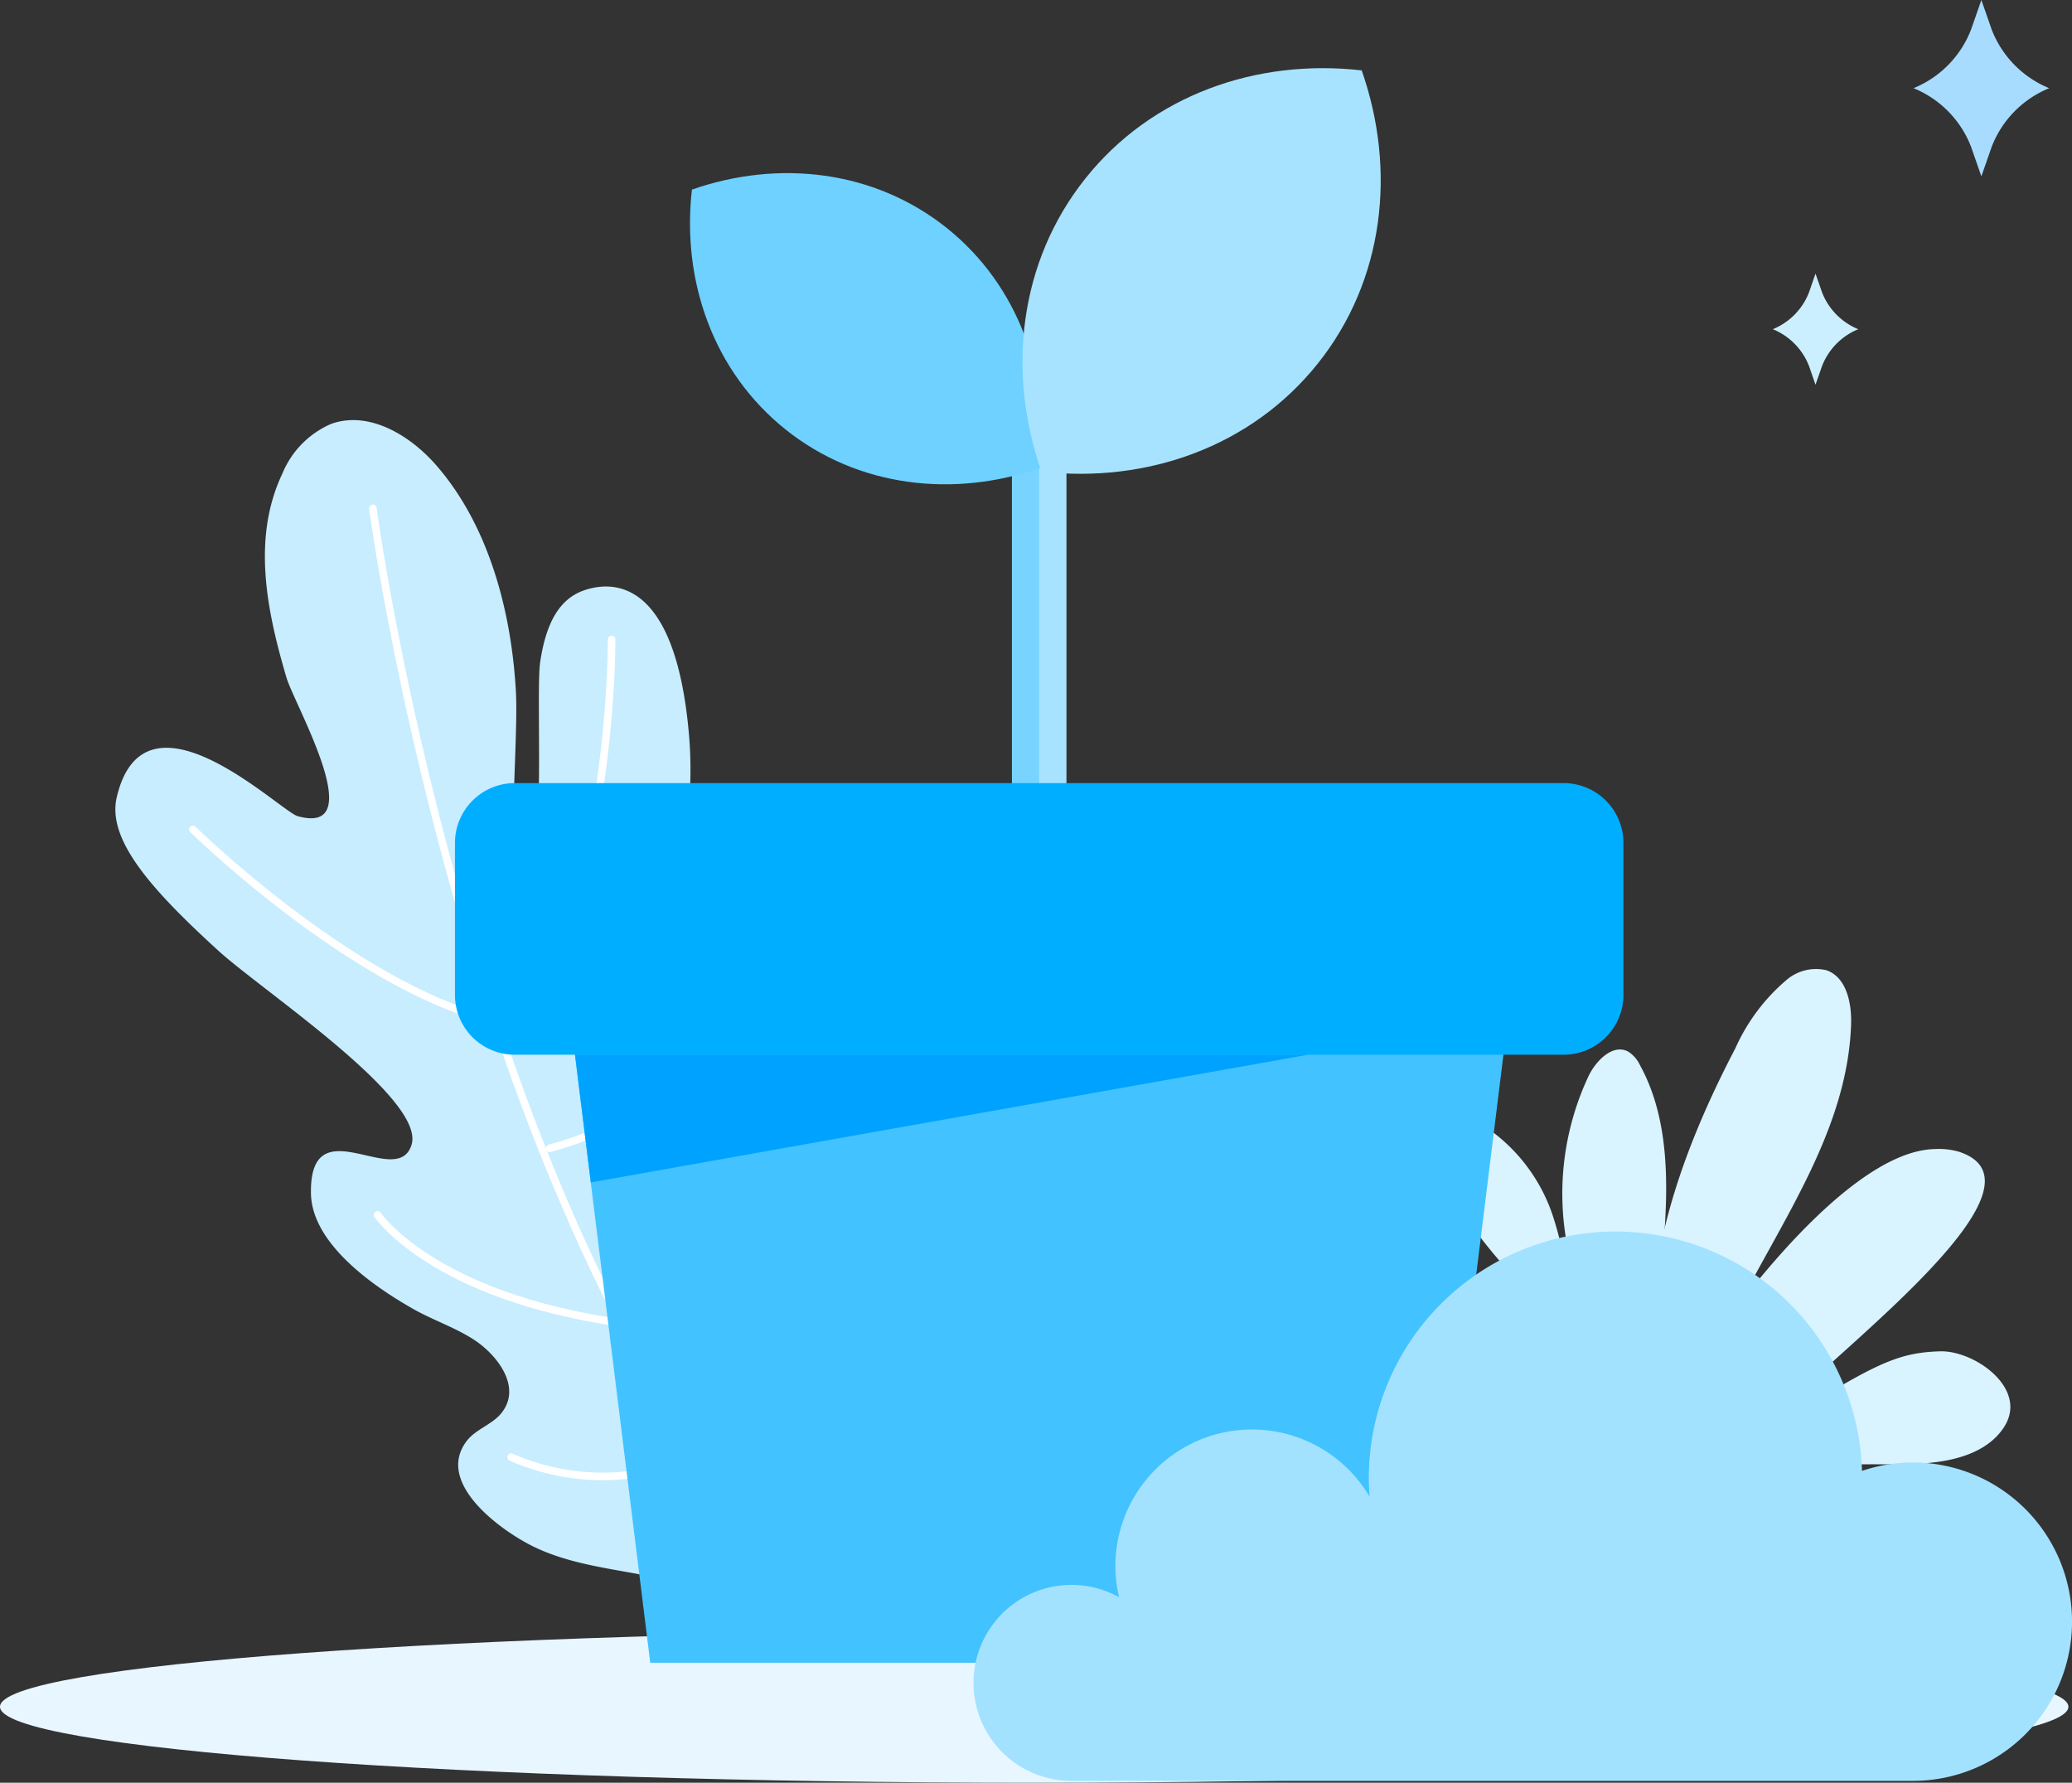 <svg xmlns="http://www.w3.org/2000/svg" width="192.334" height="165.461" viewBox="0 0 192.334 165.461"><rect x="0" y="0" width="192.334" height="165.461" fill="#333333" stroke="none"/><defs><style>.a{fill:#e8f6ff;}.b{fill:#c7edff;}.c{fill:none;stroke:#fff;stroke-linecap:round;stroke-linejoin:round;stroke-width:0.704px;}.d{fill:#d9f3ff;}.e{fill:#a8dcff;}.f{fill:#ccefff;}.g{fill:#78d4ff;}.h{fill:#a7e3ff;}.i{fill:#42c3ff;}.j{fill:#00aeff;}.k{fill:#00a2ff;}.l{fill:#6ed1ff;}.m{fill:#a3e2ff;}</style></defs><g transform="translate(-3063.027 -7209.218)"><path class="a" d="M3063.027,7367.626c0,3.9,42.976,7.053,96,7.053s96-3.157,96-7.053-42.98-7.05-96-7.05S3063.027,7363.732,3063.027,7367.626Z"></path><path class="b" d="M3106.356,7342.95c.838-1.088,2.331-1.5,3.2-2.562,1.981-2.438-.418-5.445-2.508-6.812-1.764-1.15-3.795-1.819-5.631-2.852-3.851-2.177-9.448-6.126-9.526-10.742-.136-8.23,8.028-.254,9.339-4.518s-13.916-14.342-17.923-18c-6.417-5.849-10.361-10.392-9.438-14.276,2.619-11.029,15.171,1.331,16.79,1.779,6.79,1.887-.3-10.338-1.05-12.888-1.794-6.107-3.23-12.875-.372-18.906a8.568,8.568,0,0,1,4.536-4.616c3.485-1.242,7.28,1.027,9.717,3.81,4.947,5.646,7.02,13.692,7.426,21.049.267,4.916-1.094,18.024.739,17.705,2.15-.377,1.074-17.508,1.514-20.457.547-3.671,1.8-5.84,4.021-6.636,2.255-.8,8.293-1.642,9.725,12.665a37.873,37.873,0,0,1-.669,12.035,1.22,1.22,0,0,0,.1-.071c-.076.2-.145.389-.219.583-.087.362-.141.727-.24,1.085a28.744,28.744,0,0,0-.847,4.768,2.143,2.143,0,0,0,.432.941c2.938,3.36,7.134-7.254,10.371.314,1.809,4.247-1.69,10.135-4.318,13.695-1.253,1.694-2.837,3.131-3.978,4.9-1.35,2.1,3.071,16.45,5.876,17.866,1.23.615,2.761.381,3.972,1.034,3.02,1.637,1.4,5.146.525,7.48-1.677,4.461,1.762,14.8-5.034,16.126-2.145.414-4.385-.576-6.4-1.174-4.538-1.354-9.495-1.395-13.819-3.456C3109.7,7351.406,3103.328,7346.9,3106.356,7342.95Z"></path><path class="c" d="M3097.638,7256.394s8.253,62.048,36.029,95.684"></path><path class="c" d="M3080.933,7286.2s14.671,14.391,27.7,17.706"></path><path class="c" d="M3119.8,7268.567c0,7.562-1.711,28.478-9.918,37.73"></path><path class="c" d="M3098.078,7321.974s5.023,7.5,22.473,10.012"></path><path class="c" d="M3110.47,7344.462a21.215,21.215,0,0,0,17.42-.173"></path><path class="c" d="M3133.942,7336.847a13.32,13.32,0,0,1-3.735,10.283"></path><path class="c" d="M3131.619,7297.041s-1.482,14.5-17.576,18.756"></path><path class="d" d="M3216.612,7338.035c-1.492-10.882,2.417-21.8,7.506-31.535a17.834,17.834,0,0,1,4.7-6.293,4.2,4.2,0,0,1,3.772-.932c1.861.67,2.335,3.081,2.264,5.061-.447,12.5-10.214,22.582-14.064,34.483"></path><path class="d" d="M3208.758,7331.523a32.4,32.4,0,0,0-1.568-9.4,16.047,16.047,0,0,0-5.424-7.7c-1.144-.837-2.739-1.471-3.921-.7-1.3.853-1.208,2.787-.731,4.268,2.608,8.1,11.622,12.891,14.117,21.031"></path><path class="d" d="M3212.24,7338.336a66.5,66.5,0,0,1-3.919-14.607,25.661,25.661,0,0,1,2.227-14.77c.719-1.382,2.214-2.866,3.6-2.149a2.979,2.979,0,0,1,1.116,1.279c2.186,3.974,2.558,8.694,2.389,13.227s-.819,9.064-.484,13.589a3.839,3.839,0,0,0,.522,1.934,1.421,1.421,0,0,0,1.764.549,1.922,1.922,0,0,0,.693-.879c.911-1.86,13.553-20.526,22.528-20.646a6.7,6.7,0,0,1,2.158.24c10.725,3.447-17.432,22.772-18.124,26.166,10.1-6.36,12.2-7.5,16.394-7.631,3.228-.1,8.293,3.492,5.923,7.071-1.636,2.476-4.922,3.205-7.888,3.354-3.236.165-6.5-.112-9.718.31s-6.5,1.662-8.479,4.228"></path><path class="e" d="M3247.909,7211.968l-.961-2.75-.959,2.75a9.614,9.614,0,0,1-5.338,5.434h0a9.608,9.608,0,0,1,5.338,5.432l.959,2.752.961-2.752a9.606,9.606,0,0,1,5.336-5.432h0A9.611,9.611,0,0,1,3247.909,7211.968Z"></path><path class="f" d="M3232.157,7236.347l-.606-1.732-.6,1.732a6.058,6.058,0,0,1-3.362,3.425h0a6.052,6.052,0,0,1,3.362,3.423l.6,1.732.606-1.732a6.06,6.06,0,0,1,3.363-3.423h0A6.066,6.066,0,0,1,3232.157,7236.347Z"></path><path class="g" d="M3156.96,7242.919h2.531l1.267,38.446-1.267,19.493h-2.531Z"></path><rect class="h" width="2.53" height="57.939" transform="translate(3159.491 7242.919)"></rect><path class="i" d="M3115.575,7300.469l7.812,63.075h36.1l14.736-35.886-14.736-28.953Z"></path><path class="i" d="M3203.407,7300.469l-7.81,63.075h-36.106v-64.839Z"></path><path class="j" d="M3208.172,7281.9H3110.81a5.555,5.555,0,0,0-5.551,5.554v14.1a5.55,5.55,0,0,0,5.551,5.555h97.362a5.55,5.55,0,0,0,5.55-5.555v-14.1A5.554,5.554,0,0,0,3208.172,7281.9Z"></path><path class="k" d="M3116.4,7307.1l1.469,11.861L3184.5,7307.1Z"></path><path class="l" d="M3150.9,7230.369c-6.707-5.353-15.58-6.372-23.645-3.554-.967,8.491,2,16.921,8.7,22.271s15.58,6.374,23.647,3.553C3160.564,7244.147,3157.6,7235.721,3150.9,7230.369Z"></path><path class="h" d="M3189.427,7215.751c-9.772-1.115-19.478,2.3-25.637,10.015s-7.338,17.936-4.09,27.221c9.775,1.113,19.476-2.3,25.642-10.015S3192.678,7225.035,3189.427,7215.751Z"></path><path class="m" d="M3240.586,7344.953a14.776,14.776,0,0,0-4.72.783,22.894,22.894,0,0,0-45.778.674c0,.58.029,1.15.071,1.717a12.677,12.677,0,0,0-23.594,6.451,12.545,12.545,0,0,0,.343,2.883,9.095,9.095,0,1,0-4.42,17.044h78.1a14.776,14.776,0,0,0,0-29.552Z"></path></g></svg>